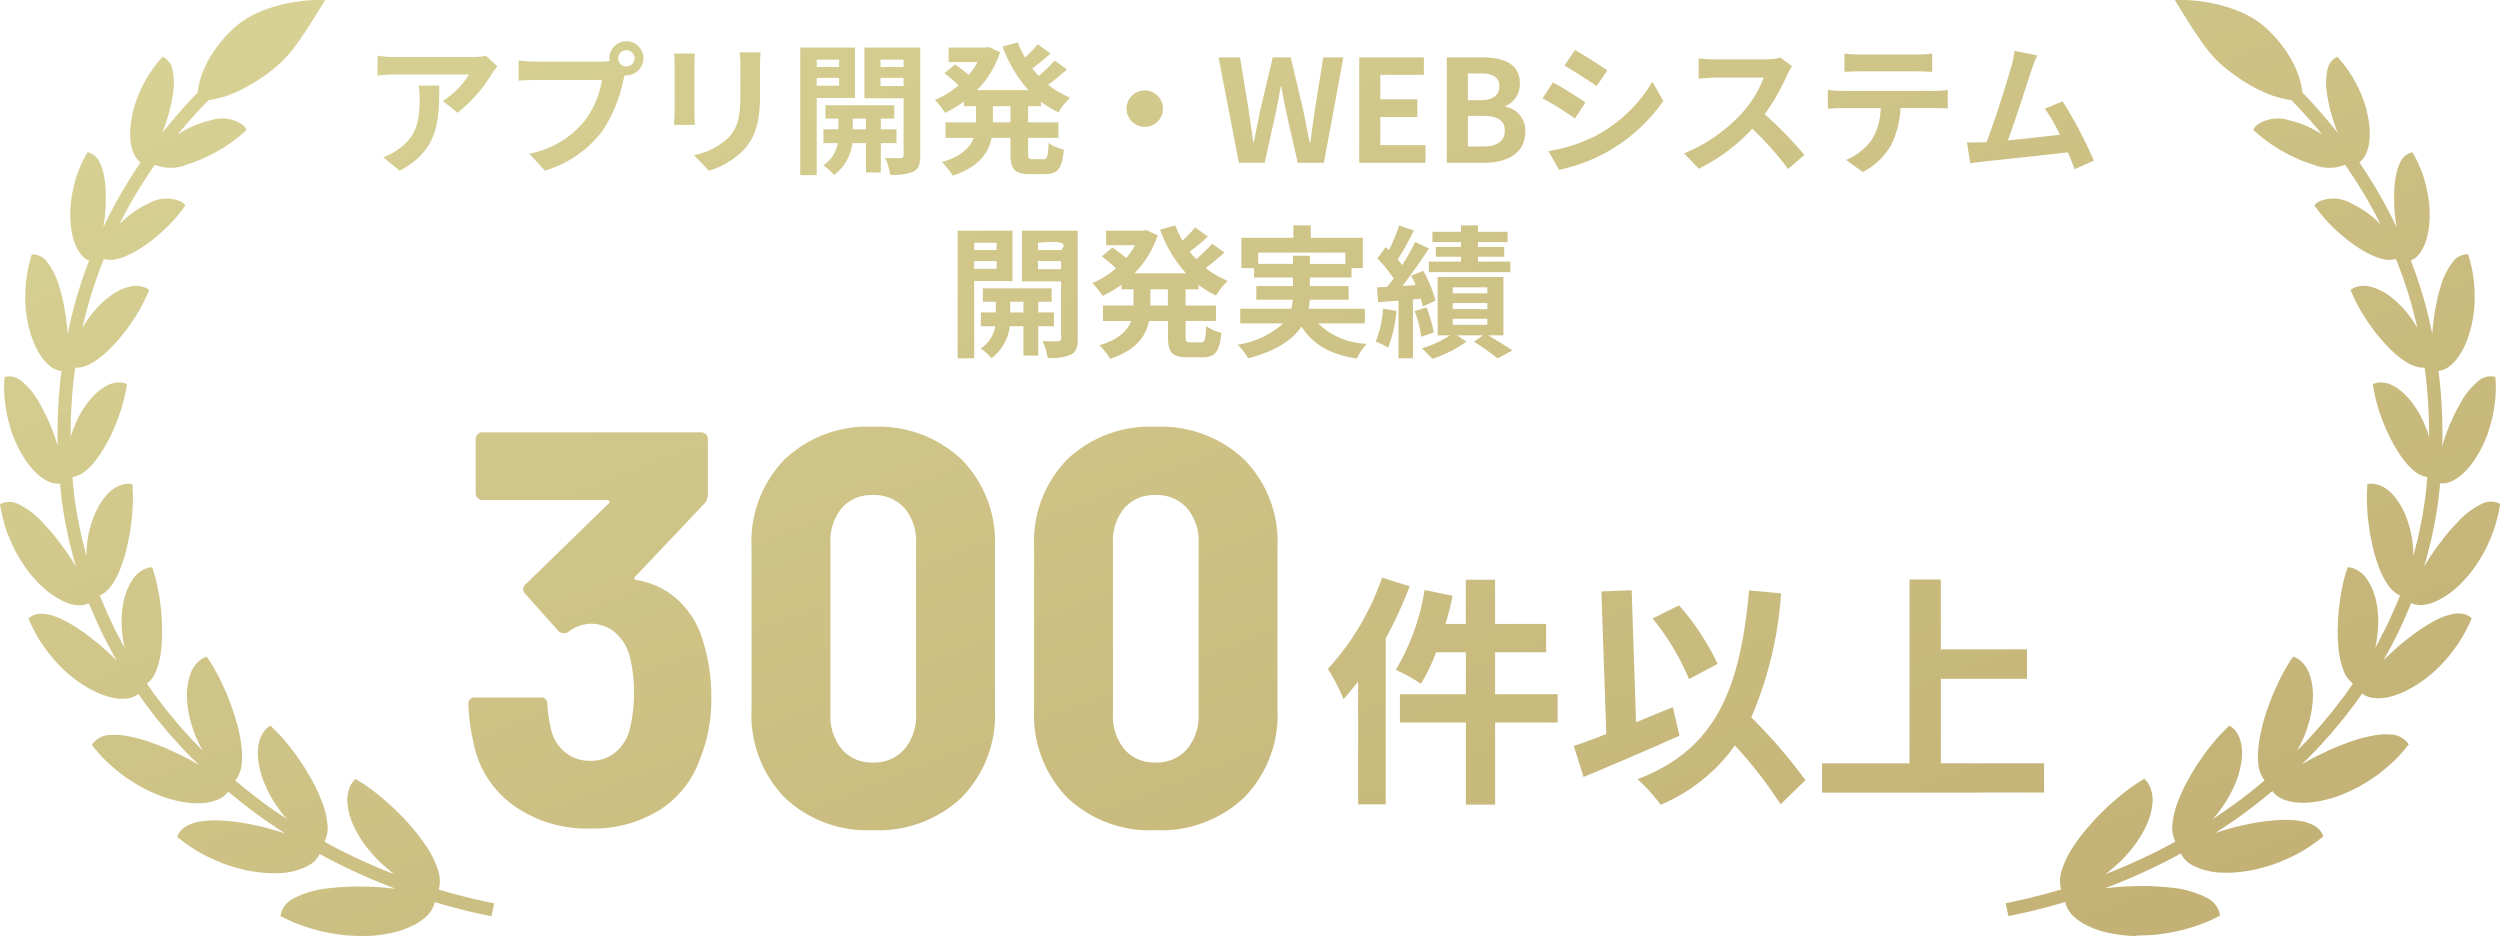 <svg xmlns="http://www.w3.org/2000/svg" width="245.74" height="92"><defs><linearGradient id="linear-gradient" x1=".084" x2=".982" y2=".861" gradientUnits="objectBoundingBox"><stop offset="0" stop-color="#d8d295"/><stop offset="1" stop-color="#c3b175"/></linearGradient></defs><path id="合体_13" data-name="合体 13" d="M209.731 92c-.236 0-.474-.023-.707-.043s-.464-.046-.69-.076c-.454-.06-.892-.14-1.312-.238a9.5 9.5 0 01-1.85-.661 5.219 5.219 0 01-1.287-.855A2.774 2.774 0 01203 88.66l-1.085.317c-.374.115-.718.194-1.016.272l-.883.224c-.569.153-1.056.245-1.416.326h-.005l-.87.188-.3.065-.275-1.263 1.169-.254h-.005c.4-.09.854-.175 1.373-.315l.88-.224c.327-.085.65-.158.967-.257h.005l1.069-.312c-.007-.021-.018-.038-.023-.059a3.315 3.315 0 01.119-1.952 9.279 9.279 0 011.273-2.46c.216-.327.449-.649.7-.962.122-.157.249-.311.379-.463l.394-.458q.4-.463.824-.9c.142-.144.287-.284.432-.424s.288-.287.434-.426q.44-.416.9-.791c.3-.257.6-.51.905-.741a18.373 18.373 0 011.83-1.236 2.232 2.232 0 01.458.573 3.266 3.266 0 01.335 1.91 6.106 6.106 0 01-.255 1.241 6.176 6.176 0 01-.251.674 9.47 9.47 0 01-.338.7 12.02 12.02 0 01-.625 1.047q-.355.5-.771 1-.207.246-.428.488c-.074.08-.147.162-.224.239l-.235.228c-.315.3-.647.595-.99.878a7.518 7.518 0 01-.517.4 57.277 57.277 0 005.7-2.561c.4-.207.8-.43 1.2-.652l-.01-.015a3.063 3.063 0 01-.271-1.792 8.573 8.573 0 01.675-2.479 15.342 15.342 0 01.972-1.992c.184-.328.372-.659.572-.975q.151-.239.309-.471c.105-.155.214-.305.317-.463q.316-.466.654-.9c.112-.144.227-.284.343-.422s.224-.283.338-.419q.343-.409.7-.772c.121-.119.235-.244.354-.362s.236-.231.355-.341a2.1 2.1 0 01.526.43c.7.792.972 2.263.42 4.209a7.59 7.59 0 01-.37 1.062c-.148.352-.316.706-.5 1.058a9.518 9.518 0 01-.624 1.031q-.34.5-.724.994c-.112.138-.237.264-.355.4.63-.413 1.26-.841 1.891-1.294a48.2 48.2 0 003.194-2.5l-.007-.006a3.153 3.153 0 01-.619-1.701 6.841 6.841 0 01-.013-1.183c.014-.212.039-.432.07-.659s.062-.47.106-.715a20.169 20.169 0 01.535-2.135q.165-.536.365-1.054c.128-.35.256-.7.4-1.04.071-.17.145-.337.221-.5l.116-.247.111-.249c.149-.329.308-.648.477-.953s.333-.608.506-.9.354-.561.543-.817a2.085 2.085 0 01.6.307 3.02 3.02 0 011.022 1.472 5.586 5.586 0 01.262 1.135 6.23 6.23 0 01.039 1.386 9.845 9.845 0 01-.4 2.249c-.111.379-.24.761-.387 1.142s-.328.743-.513 1.11c-.075.148-.166.289-.246.434.116-.116.236-.225.352-.344.276-.287.551-.558.8-.83l.788-.873.391-.434c.12-.139.242-.291.374-.448l.766-.923v-.005c.109-.125.221-.277.35-.445l.367-.48.367-.482.18-.234c.046-.062.1-.14.162-.229.2-.293.4-.579.6-.864a2.846 2.846 0 01-.945-1.344 7.982 7.982 0 01-.487-2.3c-.012-.165-.024-.331-.038-.5s-.019-.337-.024-.506a14.31 14.31 0 01.007-1.015c.011-.167.012-.341.019-.513a14.555 14.555 0 01.137-1.522c.046-.332.078-.671.133-1 .028-.162.058-.323.092-.481.016-.08.036-.158.05-.237l.045-.238q.093-.472.221-.916c.041-.147.088-.292.135-.434s.085-.286.13-.425a1.9 1.9 0 01.612.12 2.87 2.87 0 011.292 1.051 6.143 6.143 0 01.9 2.153c.04.166.069.332.094.5s.045.341.061.515c.034.349.051.709.055 1.076 0 .185-.006.366-.02.549s-.03.367-.05.553q-.062.556-.165 1.119c-.024.1-.057.206-.082.31l.148-.255.28-.537.567-1.087a50.49 50.49 0 001.461-3.3c-.891-.366-1.679-1.525-2.232-3.217-.111-.313-.21-.633-.3-.956q-.065-.243-.121-.488c-.039-.164-.067-.327-.109-.493-.078-.333-.143-.667-.2-1s-.085-.664-.139-1-.08-.664-.1-.99c-.012-.163-.016-.325-.024-.486s-.023-.323-.029-.482a10.39 10.39 0 010-.934l.014-.228c0-.076 0-.151.005-.226.005-.149.014-.3.027-.441a1.947 1.947 0 01.624-.031 2.847 2.847 0 011.5.707 4.305 4.305 0 01.376.355 5.087 5.087 0 01.351.428 7.411 7.411 0 01.663 1.086 10.368 10.368 0 011 4.184c.007.107 0 .213.005.319l.061-.239.154-.6.155-.6c.054-.217.107-.4.136-.564v-.013l.249-1.213c.044-.219.09-.41.116-.579l.1-.609.189-1.2.131-1.206c.032-.305.047-.609.073-.913a2.681 2.681 0 01-1.307-.629 5.65 5.65 0 01-.708-.7 9.573 9.573 0 01-.712-.94 16.766 16.766 0 01-1.7-3.388 15.762 15.762 0 01-.92-3.485 1.71 1.71 0 01.551-.158 2.538 2.538 0 011.477.336 4.8 4.8 0 01.817.56 6.6 6.6 0 01.822.841 9.011 9.011 0 011.062 1.62 9.178 9.178 0 01.424.925c.065.159.126.319.184.483l.087.244.076.248c.01.037.018.076.029.113v-.231a51.43 51.43 0 00-.187-4.4q-.1-1.116-.253-2.207c-.876.083-1.982-.492-3.169-1.608-.223-.208-.439-.427-.647-.656s-.426-.463-.626-.707-.4-.491-.588-.744-.366-.513-.549-.771a16.741 16.741 0 01-1.7-3.139 1.738 1.738 0 01.5-.283 2.573 2.573 0 011.52-.026 4.478 4.478 0 01.921.35 6.492 6.492 0 01.745.438c.086.057.167.119.252.183a10.044 10.044 0 012.588 3c.014.022.024.048.038.071-.2-.883-.412-1.753-.657-2.595a45.288 45.288 0 00-1.325-3.883c-.041-.1-.085-.2-.127-.306a2.433 2.433 0 01-1.271.006 5.175 5.175 0 01-.865-.278 9.361 9.361 0 01-.953-.47q-.363-.2-.715-.442c-.239-.154-.475-.319-.7-.493s-.459-.354-.681-.538-.436-.381-.652-.574a14.835 14.835 0 01-2.173-2.476 1.548 1.548 0 01.383-.35 3.5 3.5 0 013.242.158A9.455 9.455 0 01234 22.053a46.835 46.835 0 00-1.577-2.894 52.569 52.569 0 00-1.719-2.683c-.067-.1-.131-.184-.2-.278a4.17 4.17 0 01-3.182-.032 14.927 14.927 0 01-3.155-1.414 14.446 14.446 0 01-2.677-1.988 1.508 1.508 0 01.3-.424 3.519 3.519 0 013.213-.515 9.65 9.65 0 013.257 1.4q-.37-.452-.715-.854a51.938 51.938 0 00-2.248-2.463l-.065-.067a9.8 9.8 0 01-2.772-.814 17.169 17.169 0 01-4.152-2.713 11.687 11.687 0 01-1.62-1.822c-.509-.685-.989-1.412-1.414-2.076s-.794-1.264-1.062-1.7l-.434-.7s.354-.03.942-.014a15.883 15.883 0 012.334.24 14.607 14.607 0 012.929.828 9.167 9.167 0 012.659 1.593 13.239 13.239 0 011.643 1.767 11.862 11.862 0 01.93 1.403c.089.157.169.316.248.473a8.451 8.451 0 01.86 2.8c.549.563 1.3 1.368 2.208 2.424.4.464.825.988 1.269 1.549l-.06-.146a17.2 17.2 0 01-.995-3.639 6.351 6.351 0 01.04-2.465 1.7 1.7 0 01.964-1.245 12.3 12.3 0 012.2 3.344 10.883 10.883 0 01.979 3.809c.085 1.647-.346 2.738-1.012 3.224a51.813 51.813 0 011.616 2.534 47.93 47.93 0 011.729 3.185c.106.213.206.441.31.661-.009-.06-.021-.118-.03-.177a17.922 17.922 0 01-.177-3.776 8.75 8.75 0 01.2-1.364 4.435 4.435 0 01.364-1.044 1.686 1.686 0 011.205-1.015 12.241 12.241 0 011.447 3.775c.067.342.13.68.168 1.022s.065.68.077 1.013 0 .665-.016.985a8 8 0 01-.109.935 6.566 6.566 0 01-.369 1.332 3.958 3.958 0 01-.543.952 2.026 2.026 0 01-.811.633 47.076 47.076 0 011.244 3.669c.332 1.147.614 2.34.864 3.556.011-.152.018-.3.031-.456q.023-.265.054-.53c.023-.176.043-.353.065-.529.044-.351.1-.7.166-1.049s.128-.688.21-1.023c.04-.168.083-.335.129-.5s.087-.324.136-.483a7.293 7.293 0 011.186-2.473 1.844 1.844 0 011.542-.806 13.487 13.487 0 01.643 4.477 11.8 11.8 0 01-.877 4.306 7.572 7.572 0 01-.744 1.337 4.209 4.209 0 01-.832.88 2.212 2.212 0 01-1.105.474c.074.583.148 1.167.2 1.761.128 1.479.192 2.986.192 4.51v.292c0 .271-.018.545-.023.816.044-.146.085-.29.131-.436a19.769 19.769 0 011.683-3.822 7.2 7.2 0 011.726-2.118 1.843 1.843 0 011.686-.418 12.541 12.541 0 01-.011 2.2c-.033.377-.092.757-.156 1.135q-.049.285-.108.566a17.32 17.32 0 01-.471 1.653c-.122.357-.274.7-.425 1.037q-.115.252-.236.492c-.083.161-.173.318-.262.471q-.27.459-.564.868c-.084.114-.166.223-.249.328s-.172.2-.258.3a6.766 6.766 0 01-.511.508 4.246 4.246 0 01-.994.677 2.226 2.226 0 01-1.19.227c-.014.146-.019.292-.035.439l-.132 1.221v.03l-.191 1.219-.1.61c-.038.237-.088.445-.124.63v.006l-.25 1.214c-.046.24-.107.448-.151.629l-.155.6-.155.6c-.023.088-.048.194-.084.317v.005l-.092.3-.1.335c.123-.2.242-.394.374-.588.207-.328.419-.653.645-.971q.169-.239.346-.472c.115-.157.243-.31.354-.464a17.008 17.008 0 011.472-1.73 8 8 0 012.377-1.863 1.971 1.971 0 011.9-.044 9.531 9.531 0 01-.23 1.2c-.1.4-.213.814-.343 1.22-.06.2-.141.4-.221.607s-.164.4-.25.6c-.175.4-.357.79-.561 1.171s-.44.745-.674 1.1q-.177.266-.359.521l-.184.251c-.062.083-.13.163-.2.243q-.4.477-.817.9-.208.211-.42.4c-.14.13-.281.254-.433.369a8.257 8.257 0 01-1.426.908 5.323 5.323 0 01-.648.267 3.761 3.761 0 01-.61.146 2.392 2.392 0 01-1.361-.153 54.679 54.679 0 01-1.374 3.083v.01l-.005.01q-.286.551-.574 1.1l-.293.561-.316.548-.2.344c.164-.164.324-.328.495-.488.292-.26.568-.53.86-.788s.591-.506.9-.745c.156-.117.3-.239.452-.356s.3-.232.454-.344c.306-.222.617-.433.931-.627.268-.161.511-.317.755-.453s.481-.256.711-.359a5.618 5.618 0 011.288-.419 2.693 2.693 0 011.058-.011 1.58 1.58 0 01.8.425c-.145.369-.326.735-.514 1.105s-.392.738-.62 1.1-.483.708-.743 1.051a11.3 11.3 0 01-.824.994 12.645 12.645 0 01-3.866 2.938 8.174 8.174 0 01-1.583.557 4.519 4.519 0 01-.7.107 4.31 4.31 0 01-.628 0 2.386 2.386 0 01-1.287-.454c-.14.2-.282.4-.416.593-.051.073-.111.162-.184.26l-.186.246-.368.481-.367.481c-.113.148-.238.317-.388.492l-.766.923c-.122.147-.249.3-.389.465v.005l-.005.005-.4.441-.792.878c-.28.3-.562.58-.825.854-.282.287-.571.557-.855.835.112-.061.225-.124.335-.189.181-.1.363-.206.548-.307q.555-.3 1.134-.569c.379-.185.757-.366 1.143-.531s.779-.313 1.161-.459.763-.279 1.145-.394c.32-.1.63-.178.929-.245s.575-.129.845-.17a6.075 6.075 0 011.461-.067 2.166 2.166 0 011.82.977c-.266.338-.55.675-.852 1.006-.152.165-.3.332-.468.49s-.333.313-.5.467c-.344.306-.7.6-1.067.89s-.763.54-1.154.788q-.294.186-.592.361c-.1.058-.2.117-.3.17l-.308.158c-.41.2-.822.392-1.231.56-.2.084-.408.164-.613.236s-.414.132-.62.19q-.617.175-1.211.283c-2.3.384-3.834-.105-4.491-1.016a52.4 52.4 0 01-3.151 2.461 57.24 57.24 0 01-2.463 1.66c.309-.1.618-.2.937-.291.4-.119.805-.238 1.216-.337q.308-.076.617-.141c.206-.044.415-.083.617-.128a18.673 18.673 0 011.827-.289l.6-.057c2.649-.219 4.41.306 4.807 1.576a14.49 14.49 0 01-2.174 1.509 12.7 12.7 0 01-1.223.626c-.419.192-.843.372-1.272.535s-.874.288-1.31.408c-.219.059-.436.115-.653.166-.109.025-.216.05-.325.072l-.328.058c-.437.072-.867.126-1.288.16a9.363 9.363 0 01-1.237.031 6.568 6.568 0 01-3.132-.774 2.583 2.583 0 01-1.06-1.115c-.365.2-.732.4-1.091.591a59.455 59.455 0 01-6.286 2.8l-.085.032c.407-.047.821-.077 1.229-.12.9-.083 1.826-.094 2.721-.1q.676.005 1.343.055c.44.029.871.061 1.3.116a9.561 9.561 0 013.379.965 2.354 2.354 0 011.349 1.771c-.4.212-.828.415-1.265.6l-.331.14c-.112.043-.226.085-.339.125q-.344.123-.694.236c-.234.075-.47.147-.707.214s-.475.137-.72.186c-.486.105-.977.2-1.468.271-.245.036-.489.071-.734.1s-.493.039-.738.051q-.539.028-1.065.028c-.18.05-.307.05-.433.05zm-175.167-.028q-.367-.019-.738-.051a24.433 24.433 0 01-2.201-.371c-.245-.049-.482-.121-.72-.186s-.473-.14-.707-.214a19.452 19.452 0 01-1.033-.361l-.331-.14a21.8 21.8 0 01-1.265-.6 2.354 2.354 0 011.349-1.771 9.567 9.567 0 013.379-.965c.425-.055.856-.087 1.3-.116s.892-.051 1.343-.055c.895 0 1.821.015 2.721.1.409.042.823.073 1.229.12l-.085-.032a59.456 59.456 0 01-6.286-2.8c-.359-.188-.726-.391-1.09-.591a2.586 2.586 0 01-1.061 1.115 6.568 6.568 0 01-3.132.774 9.363 9.363 0 01-1.237-.031 15.717 15.717 0 01-1.288-.16l-.328-.058c-.109-.022-.216-.047-.325-.072-.217-.05-.435-.106-.653-.166-.437-.12-.875-.257-1.31-.408s-.853-.344-1.272-.535a12.7 12.7 0 01-1.223-.626 14.491 14.491 0 01-2.174-1.509c.4-1.27 2.158-1.795 4.807-1.576l.6.057c.2.021.4.046.608.074.406.058.814.13 1.22.215.2.045.41.084.616.128s.412.091.617.141c.41.1.813.218 1.217.337.318.087.627.189.936.291a55.735 55.735 0 01-2.463-1.66 51.91 51.91 0 01-3.151-2.461c-.657.911-2.19 1.4-4.491 1.016-.4-.071-.8-.166-1.211-.283-.206-.058-.412-.122-.62-.19s-.408-.152-.613-.236c-.41-.168-.822-.355-1.231-.56l-.308-.158c-.1-.053-.2-.112-.3-.17q-.3-.174-.592-.361c-.391-.248-.781-.508-1.154-.788s-.723-.584-1.066-.89c-.172-.154-.34-.309-.5-.467s-.316-.325-.468-.49c-.3-.331-.587-.668-.852-1.006a2.166 2.166 0 011.82-.977 6.075 6.075 0 011.461.067c.27.041.547.1.845.17s.609.148.93.245c.381.115.763.247 1.144.394s.778.293 1.161.459.764.347 1.143.531.764.369 1.134.569c.185.1.368.2.548.307.11.065.223.128.335.189-.284-.278-.573-.548-.854-.835-.263-.274-.544-.551-.825-.854l-.792-.878-.4-.441-.005-.005v-.005c-.139-.161-.266-.319-.389-.465l-.766-.923c-.149-.175-.274-.345-.388-.492l-.367-.481-.368-.481-.186-.246c-.073-.1-.131-.187-.184-.26a61.17 61.17 0 00-.416-.593 2.386 2.386 0 01-1.287.454 4.31 4.31 0 01-.628 0 4.536 4.536 0 01-.7-.107 8.174 8.174 0 01-1.583-.557 12.656 12.656 0 01-3.91-2.966 11.3 11.3 0 01-.824-.994c-.259-.343-.508-.695-.742-1.051s-.428-.73-.619-1.1-.367-.733-.515-1.1a1.58 1.58 0 01.8-.425 2.693 2.693 0 011.058.011 5.618 5.618 0 011.288.419q.346.155.711.359c.244.136.487.292.755.453.314.194.626.4.931.627q.229.167.455.344c.15.117.3.239.452.356.307.239.607.489.9.745s.568.527.86.788c.171.159.331.324.495.488l-.2-.344-.316-.548-.293-.561q-.288-.549-.574-1.1l-.005-.01v-.01a53.97 53.97 0 01-1.374-3.083 2.392 2.392 0 01-1.361.153 3.784 3.784 0 01-.61-.146 5.323 5.323 0 01-.648-.267 8.257 8.257 0 01-1.426-.908c-.151-.115-.293-.239-.433-.369s-.282-.265-.42-.4q-.417-.421-.817-.9c-.066-.08-.134-.16-.2-.243l-.184-.251q-.182-.255-.358-.521c-.235-.354-.461-.722-.675-1.1s-.386-.773-.561-1.171q-.13-.3-.25-.6c-.08-.2-.161-.4-.221-.607-.13-.407-.244-.815-.343-1.22a9.531 9.531 0 01-.23-1.2 1.971 1.971 0 011.9.044 8 8 0 012.377 1.863 17.008 17.008 0 011.472 1.73c.111.155.239.308.354.464s.233.313.346.472c.226.319.438.644.645.971.132.194.251.391.374.588l-.1-.335-.092-.3v-.005c-.036-.122-.06-.229-.084-.317l-.155-.6-.155-.6c-.044-.181-.105-.389-.151-.629l-.25-1.214v-.006c-.036-.185-.086-.393-.124-.63l-.1-.61q-.1-.61-.191-1.219v-.03l-.132-1.221c-.016-.148-.021-.293-.035-.439a2.226 2.226 0 01-1.19-.227A4.246 4.246 0 013.7 46.61a6.769 6.769 0 01-.511-.508 6.156 6.156 0 01-.507-.628q-.294-.408-.564-.868c-.089-.153-.179-.31-.262-.471s-.159-.324-.235-.492c-.152-.334-.294-.68-.426-1.037s-.233-.722-.332-1.093c-.049-.185-.1-.372-.139-.56s-.075-.376-.108-.566a17.133 17.133 0 01-.154-1.13 12.54 12.54 0 01-.011-2.2 1.843 1.843 0 011.686.418 7.2 7.2 0 011.726 2.118 19.714 19.714 0 011.683 3.822c.046.146.087.29.131.436-.005-.272-.023-.545-.023-.816v-.292c0-1.524.064-3.031.192-4.51.053-.594.128-1.178.2-1.761a2.212 2.212 0 01-1.105-.474 4.209 4.209 0 01-.832-.88 7.571 7.571 0 01-.744-1.337 11.8 11.8 0 01-.878-4.306 13.487 13.487 0 01.643-4.477 1.843 1.843 0 011.542.806 7.293 7.293 0 011.186 2.473q.073.239.136.483a15.218 15.218 0 01.339 1.523c.062.346.122.7.166 1.049.022.176.042.353.065.529s.039.354.054.53c.014.153.021.3.031.456.25-1.216.532-2.409.864-3.556.372-1.275.792-2.5 1.243-3.669a2.026 2.026 0 01-.811-.633 3.958 3.958 0 01-.543-.952 6.51 6.51 0 01-.367-1.337 7.812 7.812 0 01-.11-.935c-.019-.319-.028-.651-.016-.985s.039-.67.077-1.013.1-.68.168-1.022A12.241 12.241 0 018.6 14.968a1.686 1.686 0 011.205 1.015 4.435 4.435 0 01.364 1.044 8.646 8.646 0 01.2 1.364 17.863 17.863 0 01-.177 3.776c-.009.059-.021.117-.03.177.1-.22.2-.447.311-.661a48.396 48.396 0 011.729-3.185 53.875 53.875 0 011.616-2.534c-.667-.486-1.1-1.577-1.012-3.224a10.861 10.861 0 01.978-3.809 12.3 12.3 0 012.2-3.344 1.7 1.7 0 01.964 1.245 6.35 6.35 0 01.043 2.468A17.2 17.2 0 0116 12.936l-.059.146a50.105 50.105 0 013.476-3.973 8.451 8.451 0 01.86-2.8c.079-.157.161-.316.248-.473s.184-.312.282-.47c.194-.316.414-.624.648-.933a13.24 13.24 0 011.642-1.767 9.167 9.167 0 012.659-1.593 14.608 14.608 0 012.93-.828A15.883 15.883 0 0131.016 0c.589-.015.942.014.942.014l-.434.7c-.268.433-.637 1.033-1.062 1.7s-.9 1.391-1.414 2.076a11.687 11.687 0 01-1.62 1.822 17.169 17.169 0 01-4.152 2.713 9.788 9.788 0 01-2.776.815l-.065.067a52.447 52.447 0 00-2.248 2.463q-.344.4-.715.854a9.65 9.65 0 013.257-1.4 3.519 3.519 0 013.213.515 1.509 1.509 0 01.3.424 14.416 14.416 0 01-2.677 1.988 14.927 14.927 0 01-3.155 1.414 4.17 4.17 0 01-3.182.032l-.2.278a52.131 52.131 0 00-1.719 2.683c-.536.9-1.062 1.871-1.577 2.894A9.455 9.455 0 0114.6 20a3.5 3.5 0 013.242-.158 1.548 1.548 0 01.382.35 14.835 14.835 0 01-2.173 2.476c-.216.194-.428.388-.652.574s-.455.364-.681.538-.465.339-.7.493-.473.306-.715.442a9.361 9.361 0 01-.953.47 5.175 5.175 0 01-.865.278 2.433 2.433 0 01-1.271-.006c-.041.1-.085.2-.127.306a45.288 45.288 0 00-1.325 3.883 43.514 43.514 0 00-.657 2.595c.014-.023.023-.049.038-.071a10.044 10.044 0 012.587-3c.085-.064.169-.124.252-.183s.17-.112.254-.163c.167-.1.331-.194.491-.275a4.5 4.5 0 01.921-.35 2.573 2.573 0 011.52.026 1.737 1.737 0 01.5.283 16.74 16.74 0 01-1.7 3.139c-.183.258-.356.518-.549.771s-.391.5-.588.744-.409.479-.626.707-.424.448-.647.656c-1.186 1.116-2.293 1.691-3.169 1.608q-.151 1.091-.253 2.207a51.36 51.36 0 00-.187 4.4v.231c.011-.038.019-.076.03-.113l.076-.248.087-.244c.058-.164.121-.324.185-.483a9.743 9.743 0 011.483-2.546 6.539 6.539 0 01.821-.841 4.8 4.8 0 01.817-.56 2.538 2.538 0 011.477-.336 1.71 1.71 0 01.551.158 15.762 15.762 0 01-.92 3.485 16.767 16.767 0 01-1.7 3.388 9.576 9.576 0 01-.712.94 5.651 5.651 0 01-.708.7 2.678 2.678 0 01-1.307.629c.026.3.041.607.073.913l.13 1.206.189 1.2.1.609c.027.168.072.36.116.579l.25 1.213v.013c.029.16.082.347.137.564l.155.6.154.6.061.239c0-.106 0-.212.005-.319a10.368 10.368 0 011-4.184 7.412 7.412 0 01.663-1.086 5.09 5.09 0 01.351-.428 4.305 4.305 0 01.376-.355 2.847 2.847 0 011.5-.707 1.947 1.947 0 01.624.031 7.908 7.908 0 01.032.667l.014.228c.014.3.014.617 0 .934-.005.159-.015.32-.029.482s-.013.323-.024.486q-.032.489-.1.99c-.054.335-.083.665-.139 1s-.12.668-.2 1c-.042.167-.07.329-.109.493s-.077.326-.121.488a10.92 10.92 0 01-.3.956C11.49 57 10.7 58.161 9.811 58.527a51.149 51.149 0 001.461 3.3l.567 1.087.28.537.148.255c-.025-.1-.058-.207-.082-.31q-.1-.562-.165-1.119-.03-.278-.05-.553a6.266 6.266 0 01-.02-.549c0-.366.021-.726.055-1.076.016-.174.037-.346.061-.515s.053-.335.094-.5a6.143 6.143 0 01.9-2.153 2.87 2.87 0 011.292-1.051 1.9 1.9 0 01.612-.12q.07.208.13.425c.047.142.094.287.135.434q.128.443.221.916l.045.238c.015.08.034.157.05.237.033.158.064.319.092.481q.082.489.133 1a15.107 15.107 0 01.137 1.522c.006.172.008.346.019.513a14.314 14.314 0 01-.017 1.521c-.011.168-.026.334-.038.5a7.982 7.982 0 01-.487 2.3 2.846 2.846 0 01-.945 1.344c.2.285.4.571.6.864.063.089.116.167.162.229l.18.234.367.482.367.48c.129.168.241.32.35.445v.005q.385.462.766.923c.132.158.255.31.374.448l.391.434.788.873c.252.272.527.543.8.83.116.119.236.228.353.344-.081-.145-.172-.285-.247-.434-.185-.367-.364-.733-.513-1.11s-.276-.763-.387-1.142a9.945 9.945 0 01-.4-2.249c-.016-.249-.023-.489-.018-.718s.03-.456.057-.668a5.585 5.585 0 01.262-1.135 3.02 3.02 0 011.022-1.472 2.085 2.085 0 01.6-.307c.189.257.371.53.543.817s.332.593.506.9.328.624.477.953l.111.249.116.247c.076.166.15.332.221.5.144.338.272.69.4 1.04s.255.7.365 1.054a20.168 20.168 0 01.548 2.133c.045.245.079.483.106.715s.056.446.07.659a6.843 6.843 0 01-.01 1.186 3.153 3.153 0 01-.631 1.714l-.006.006a51.089 51.089 0 003.193 2.5c.631.453 1.261.881 1.891 1.294-.118-.132-.243-.258-.355-.4q-.382-.487-.724-.994a9.52 9.52 0 01-.624-1.031 13.109 13.109 0 01-.706-1.585c-.063-.174-.114-.358-.164-.535-.552-1.946-.276-3.417.42-4.209a2.1 2.1 0 01.526-.43q.18.165.355.341c.119.118.232.243.354.362q.362.363.7.772c.114.137.228.275.338.419s.231.278.343.422q.339.431.654.9c.1.158.212.308.317.463s.208.311.309.471c.2.316.389.647.572.975a15.342 15.342 0 01.972 1.992 8.573 8.573 0 01.675 2.479 3.063 3.063 0 01-.271 1.792l-.01.015c.4.222.807.445 1.2.652a57.277 57.277 0 005.7 2.561c-.176-.128-.35-.261-.518-.4a17.804 17.804 0 01-.99-.878l-.235-.228c-.077-.076-.15-.158-.224-.239q-.221-.242-.428-.488-.416-.491-.771-1a12.021 12.021 0 01-.625-1.047c-.128-.24-.24-.476-.338-.7a6.45 6.45 0 01-.506-1.915 3.267 3.267 0 01.335-1.91 2.232 2.232 0 01.458-.573 18.373 18.373 0 011.83 1.236c.306.23.6.484.905.741s.6.514.9.791q.219.208.434.426c.145.14.29.28.432.424q.427.432.824.9l.394.458a15.286 15.286 0 011.079 1.425 9.252 9.252 0 011.273 2.46 3.314 3.314 0 01.119 1.952c-.005.021-.016.038-.023.059l1.069.312h.005c.318.1.641.173.967.257l.88.224c.519.14.975.225 1.374.315h-.005l1.168.254-.274 1.263-.3-.065-.87-.188c-.361-.081-.848-.173-1.417-.326l-.883-.224c-.3-.077-.643-.157-1.016-.272l-1.084-.317a2.768 2.768 0 01-.887 1.464 5.219 5.219 0 01-1.287.855 9.5 9.5 0 01-1.85.661c-.419.1-.858.177-1.311.238q-.342.045-.691.076c-.233.02-.472.04-.707.043h-.382q-.518-.01-1.054-.038zm70.329-13.585a11.651 11.651 0 01-3.244-8.662v-15.95a11.579 11.579 0 013.244-8.608 11.8 11.8 0 018.69-3.217 11.9 11.9 0 018.717 3.217 11.523 11.523 0 013.272 8.608v15.95a11.6 11.6 0 01-3.272 8.662 11.893 11.893 0 01-8.717 3.218 11.8 11.8 0 01-8.691-3.218zm5.638-28.462a5.023 5.023 0 00-1.131 3.465v16.775a5.13 5.13 0 001.127 3.493 3.846 3.846 0 003.053 1.292 3.927 3.927 0 003.08-1.292 5.049 5.049 0 001.156-3.493V53.39a4.944 4.944 0 00-1.156-3.465 3.967 3.967 0 00-3.08-1.264 3.884 3.884 0 00-3.05 1.264zM77.117 78.387a11.651 11.651 0 01-3.244-8.662v-15.95a11.579 11.579 0 013.244-8.608 11.8 11.8 0 018.69-3.217 11.9 11.9 0 018.717 3.217 11.523 11.523 0 013.276 8.608v15.95a11.6 11.6 0 01-3.272 8.662 11.893 11.893 0 01-8.72 3.213 11.8 11.8 0 01-8.691-3.213zm5.638-28.462a5.023 5.023 0 00-1.128 3.465v16.775a5.13 5.13 0 001.128 3.493 3.845 3.845 0 003.053 1.292 3.927 3.927 0 003.08-1.292 5.048 5.048 0 001.155-3.493V53.39a4.944 4.944 0 00-1.155-3.465 3.967 3.967 0 00-3.08-1.264 3.883 3.883 0 00-3.053 1.264zm-32.34 29.2a9.811 9.811 0 01-3.877-6.16 18.093 18.093 0 01-.495-3.74.583.583 0 01.66-.66h6.435a.583.583 0 01.66.66 15.861 15.861 0 00.33 2.31 4.169 4.169 0 001.372 2.37 3.8 3.8 0 002.53.879 3.761 3.761 0 002.447-.824 4.21 4.21 0 001.4-2.2 14.1 14.1 0 00.439-3.63 13.941 13.941 0 00-.439-3.685 4.534 4.534 0 00-1.458-2.31 3.685 3.685 0 00-2.392-.825 3.832 3.832 0 00-2.2.825.678.678 0 01-.384.11.747.747 0 01-.551-.22l-3.244-3.631a.684.684 0 01-.221-.5.635.635 0 01.221-.44l8.194-7.975a.18.18 0 00.056-.22.222.222 0 00-.221-.11h-12.26a.658.658 0 01-.66-.661V43.16a.658.658 0 01.66-.661h21.506a.658.658 0 01.66.661v5.5a1.4 1.4 0 01-.33.824l-6.82 7.206c-.147.147-.111.257.11.33a7.7 7.7 0 014.157 2.007 8.846 8.846 0 012.447 4.153 17.9 17.9 0 01.77 5.445 15.329 15.329 0 01-1.1 5.94 9.7 9.7 0 01-3.988 5.06 12.317 12.317 0 01-6.792 1.815 12.411 12.411 0 01-7.622-2.31zm110.545-2.538c7.608-2.88 10.08-8.688 10.967-18.552l3.145.288a37.084 37.084 0 01-2.929 12.192 52.182 52.182 0 015.328 6.168l-2.448 2.376a42.034 42.034 0 00-4.487-5.784 17.133 17.133 0 01-7.3 5.832 16.806 16.806 0 00-2.275-2.515zm-16.872 2.5v-8.063h-6.48V68.24h6.48v-4.128h-2.928a16.955 16.955 0 01-1.489 3.1 18.318 18.318 0 00-2.471-1.372 22.025 22.025 0 002.831-7.848l2.76.576a33.852 33.852 0 01-.7 2.759h1.992v-4.343h2.88v4.343h5.016v2.785h-5.016v4.128h6.144v2.785h-6.144v8.064zm-10.588-.023V66.992c-.48.6-.96 1.2-1.44 1.728a19.43 19.43 0 00-1.536-2.976 25.4 25.4 0 005.328-8.976l2.713.864a40.594 40.594 0 01-2.353 5.112v16.32zm45.6-1.152v-2.88h8.6V56.96h3.073v6.864h8.472v2.9h-8.472v8.3h10.152v2.88zm-24.4-4.584c.912-.312 1.992-.7 3.191-1.176l-.48-14.016 2.976-.121.429 12.985c1.2-.5 2.424-1.008 3.623-1.488l.648 2.808a408.927 408.927 0 01-9.432 4.055zm7.748-12.528l2.592-1.3a24.466 24.466 0 013.792 5.76l-2.808 1.488a24.431 24.431 0 00-3.576-5.948zm-22.674-26.562a10.883 10.883 0 002.758-1.273h-1.218v-5.74h6.467v5.74h-1.5c.854.5 1.82 1.092 2.38 1.484l-1.456.784a24.089 24.089 0 00-2.309-1.638l.868-.63h-2.548l.938.616a12.409 12.409 0 01-3.36 1.694c-.25-.295-.712-.743-1.02-1.037zm3.024-2.309h3.4v-.589h-3.4zm0-1.54h3.4v-.6h-3.4zm0-1.554h3.4v-.588h-3.4zm-34.734 5.11c1.932-.589 2.772-1.456 3.122-2.394h-2.772v-1.527h3v-1.582h-1.176v-.462a11.415 11.415 0 01-1.862 1.106 7.227 7.227 0 00-1.008-1.26 8.666 8.666 0 002.325-1.442 14.99 14.99 0 00-1.386-1.191l1.049-.868c.42.294.952.7 1.345 1.036a7.819 7.819 0 00.882-1.26h-2.857v-1.427h3.654l.294-.056 1.12.518a9.6 9.6 0 01-2.282 3.724h5.068a12.814 12.814 0 01-2.548-4.284l1.5-.42a9.776 9.776 0 00.7 1.5 13.154 13.154 0 001.246-1.3l1.26.9a23.712 23.712 0 01-1.792 1.484c.2.252.406.49.63.728a13.546 13.546 0 001.569-1.512l1.218.868a23.023 23.023 0 01-1.848 1.512 8.572 8.572 0 002.17 1.274 6.329 6.329 0 00-1.148 1.442 9.732 9.732 0 01-1.722-1.049v.447h-1.274v1.582h2.983v1.518h-2.983v1.512c0 .5.056.588.448.588h1.078c.364 0 .434-.28.49-1.6a4.151 4.151 0 001.5.658c-.168 1.848-.6 2.408-1.834 2.408h-1.526c-1.512 0-1.89-.49-1.89-2.044V31.55h-1.857c-.308 1.47-1.232 2.856-3.822 3.723a6.323 6.323 0 00-1.064-1.329zm5.012-3.92h1.724v-1.583h-1.722zM127.93 32.1c-.825 1.246-2.38 2.353-5.235 3.122a6.829 6.829 0 00-1.036-1.344 8.5 8.5 0 004.466-2.086h-4.215v-1.446h5.026a6.511 6.511 0 00.14-.882h-3.585v-1.343h3.6v-.841h-3.822v-.923h-1.246v-2.983h5.11v-1.218h1.708v1.218h5.124v2.983h-1.12v.923h-4.088v.841h3.808v1.344h-3.821a4.772 4.772 0 01-.113.882h5.531v1.442h-4.593a7.115 7.115 0 004.775 2 6.471 6.471 0 00-.98 1.455c-2.664-.418-4.328-1.412-5.434-3.144zm.826-6.958v.8h3.487V24.83h-8.568v1.106h3.416v-.8zm8.708 10.08v-5.67l-2 .14-.112-1.442 1.008-.057c.21-.252.42-.532.63-.825a12.929 12.929 0 00-1.6-1.96l.812-1.121c.1.1.21.2.322.294a17.284 17.284 0 001.008-2.422l1.442.5a31.561 31.561 0 01-1.582 2.856 6.889 6.889 0 01.448.546 22.7 22.7 0 001.26-2.268l1.358.63c-.77 1.176-1.723 2.562-2.6 3.682l1.3-.084c-.14-.322-.294-.63-.448-.924l1.19-.476a12.062 12.062 0 011.2 2.94l-1.246.56a7.78 7.78 0 00-.2-.756l-.77.07v5.782zm-43.33 0V22.674h5.39v4.956h-3.766v7.588zm1.624-8.792h2.2v-.769h-2.2zm0-1.848h2.2v-.714h-2.2zm.644 9.674a3.28 3.28 0 001.428-2.184h-1.414V30.71h1.47v-1.05h-1.274v-1.316h6.762v1.316h-1.316v1.05h1.54v1.358h-1.54v2.884H100.6v-2.884h-1.342a4.563 4.563 0 01-1.792 3.132 6.31 6.31 0 00-1.066-.948zm2.9-3.542h1.3V29.66H99.3zm3.178 2.814c.63.028 1.317.028 1.526.014s.294-.085.294-.281v-5.6h-3.85v-4.987h5.488v10.6c0 .854-.154 1.316-.658 1.582a4.979 4.979 0 01-2.3.322 5.9 5.9 0 00-.502-1.654zm-.447-7.07h2.267v-.8h-2.27zm0-2.589v.714h2.267s.567-.535 0-.714a3.2 3.2 0 00-.84-.08c-.674-.004-1.43.075-1.43.075zm33.194 9.716a10.2 10.2 0 00.714-3.248l1.33.224a12.843 12.843 0 01-.826 3.613 6.986 6.986 0 00-1.221-.594zm3.822-3.01l1.162-.35a10.408 10.408 0 01.714 2.464l-1.232.406a9.838 9.838 0 00-.647-2.525zm1.4-3.822v-1.041h3.164v-.476h-2.479v-.966h2.479v-.476H140.8v-1.008h2.814v-.63h1.666v.63h2.911v1.008h-2.911v.476h2.576v.966h-2.576v.476h3.178v1.036zm93.093-8.25zM92.587 15.944c1.932-.589 2.772-1.456 3.122-2.394h-2.772v-1.526h3v-1.582h-1.18V9.98a11.491 11.491 0 01-1.857 1.106 7.269 7.269 0 00-1.008-1.26 8.661 8.661 0 002.324-1.442 14.99 14.99 0 00-1.386-1.191l1.05-.868c.419.294.951.7 1.344 1.036A7.819 7.819 0 0096.1 6.1h-2.855V4.674H96.9l.293-.056 1.12.518a9.6 9.6 0 01-2.282 3.724h5.069a12.829 12.829 0 01-2.548-4.284l1.5-.42a9.688 9.688 0 00.7 1.5A13.169 13.169 0 00102 4.352l1.26.9a24.115 24.115 0 01-1.792 1.484c.2.252.406.49.63.728a13.607 13.607 0 001.568-1.512l1.218.868a22.866 22.866 0 01-1.848 1.512A8.572 8.572 0 00105.2 9.6a6.329 6.329 0 00-1.148 1.442 9.732 9.732 0 01-1.722-1.049v.447h-1.273v1.582h2.982v1.528h-2.982v1.512c0 .5.056.588.447.588h1.078c.365 0 .434-.28.491-1.6a4.14 4.14 0 001.5.658c-.168 1.848-.6 2.408-1.834 2.408h-1.525c-1.512 0-1.89-.49-1.89-2.044V13.55h-1.851c-.308 1.47-1.232 2.856-3.821 3.723a6.356 6.356 0 00-1.065-1.329zm5.012-3.92h1.723v-1.582H97.6zm-18.942 5.194V4.674h5.39V9.63h-3.766v7.588zm1.624-8.792h2.2v-.77h-2.2zm0-1.848h2.2v-.714h-2.2zm.644 9.674a3.278 3.278 0 001.427-2.184h-1.413V12.71h1.471v-1.05h-1.275v-1.316H87.9v1.316h-1.319v1.05h1.54v1.358h-1.54v2.884h-1.456v-2.884h-1.344a4.564 4.564 0 01-1.792 3.132 6.338 6.338 0 00-1.064-.948zm2.9-3.542h1.3v-1.05h-1.3zM87 15.524c.63.028 1.316.028 1.525.014s.294-.085.294-.281v-5.6h-3.85V4.674h5.488v10.6c0 .854-.154 1.316-.658 1.582a4.977 4.977 0 01-2.3.322A5.9 5.9 0 0087 15.524zm-.448-7.07h2.268v-.8h-2.267zm0-1.876h2.268v-.714h-2.267zm94.906 9.142a5.814 5.814 0 002.534-2 6.019 6.019 0 00.868-3.093h-3.85c-.406 0-.951.028-1.344.056V8.846c.42.042.91.084 1.344.084h9.17a10.813 10.813 0 001.274-.084v1.82c-.35-.028-.882-.041-1.274-.041h-3.374a8.875 8.875 0 01-.9 3.6 6.716 6.716 0 01-2.806 2.685zm-113.245-.476a6.553 6.553 0 003.43-1.764c.952-1.05 1.134-2.1 1.134-4.284v-2.66a9.9 9.9 0 00-.084-1.4h2.072c-.028.391-.056.84-.056 1.4v2.772c0 3.01-.588 4.3-1.624 5.446a8.137 8.137 0 01-3.4 2.03zm-30.548.21a5.514 5.514 0 001.47-.769c1.778-1.232 2.114-2.716 2.114-5.012a7.742 7.742 0 00-.1-1.26h2.03c0 3.472-.07 6.328-3.893 8.372zm14.364-.35a9.2 9.2 0 005.488-3.29 8.987 8.987 0 001.652-3.948h-6.524c-.643 0-1.3.028-1.666.056V5.948a15.645 15.645 0 001.666.112h6.483a6.136 6.136 0 00.8-.056 1.592 1.592 0 01-.028-.266A1.673 1.673 0 1161.577 7.4a.775.775 0 01-.177-.01l-.112.42a14.134 14.134 0 01-2.1 5.1 11.075 11.075 0 01-5.628 3.864zm8.736-9.365a.805.805 0 10.812-.813.809.809 0 00-.812.812zm91.435 9.113a15.511 15.511 0 004.774-1.568 14.278 14.278 0 005.447-5.25l1.077 1.9a16.9 16.9 0 01-5.572 5.026 17.04 17.04 0 01-4.676 1.736zm51.072.126c-2.282.266-6.524.715-8.288.9-.35.042-.868.112-1.316.168L193.345 14c.476 0 1.078 0 1.54-.014l.378-.014c.812-2.072 2.016-5.908 2.422-7.364A10.313 10.313 0 00198.021 5l2.227.448a15.789 15.789 0 00-.6 1.554c-.448 1.372-1.582 4.928-2.282 6.8 1.708-.168 3.7-.392 5.11-.561A16.886 16.886 0 00201 10.68l1.75-.715a43.014 43.014 0 013.066 5.825l-1.89.84a48.968 48.968 0 00-.655-1.652zm-31.024-2.324a18.446 18.446 0 01-5.264 3.934l-1.443-1.512a15.86 15.86 0 005.74-4.018 10.846 10.846 0 002.086-3.43h-4.746c-.589 0-1.358.084-1.652.1v-1.99a15.7 15.7 0 001.652.1h4.927a5.045 5.045 0 001.456-.183l1.148.854a6.565 6.565 0 00-.491.868 20.6 20.6 0 01-2.2 3.849 39.4 39.4 0 013.906 4l-1.6 1.386a32.035 32.035 0 00-3.52-3.958zM142.217 16V5.64h3.43c2.128 0 3.752.616 3.752 2.548a2.35 2.35 0 01-1.414 2.24v.07a2.355 2.355 0 011.946 2.45c0 2.086-1.736 3.052-4.018 3.052zm2.072-1.6h1.442c1.414 0 2.184-.5 2.184-1.582 0-1.008-.756-1.428-2.184-1.428h-1.442zm0-4.55h1.2c1.316 0 1.89-.532 1.89-1.358 0-.91-.617-1.273-1.862-1.273h-1.232zM133.607 16V5.64h6.356v1.722h-4.284v2.394h3.641v1.736h-3.641v2.772h4.439V16zm-6.048 0l-1.159-5.123a55.003 55.003 0 01-.448-2.394h-.056c-.14.784-.28 1.581-.448 2.394L124.311 16h-2.533l-2-10.36h2.114l.826 5.053c.154 1.093.322 2.2.476 3.3h.056a190.7 190.7 0 01.658-3.3l1.2-5.053h1.764l1.2 5.053c.224 1.065.434 2.184.658 3.3h.07c.154-1.12.308-2.226.462-3.3l.812-5.053h1.975L130.135 16zm-16.828-5.32a1.792 1.792 0 111.793 1.792 1.805 1.805 0 01-1.793-1.792zm-44.492 1.6c.013-.266.07-.812.07-1.232V6.326a9.448 9.448 0 00-.057-1.064h2.058a11.18 11.18 0 00-.042 1.064v4.732c0 .35.014.9.042 1.218zm85.386-2.618l1.022-1.562c.938.5 2.478 1.47 3.191 1.974l-1.021 1.568a36.634 36.634 0 00-3.192-1.984zm-108.094.262a8.316 8.316 0 002.576-2.6h-7.294c-.589 0-1.05.042-1.708.1V5.472a11.131 11.131 0 001.708.14h7.546a6.993 6.993 0 001.414-.126l1.121 1.036a6.858 6.858 0 00-.546.728 14.091 14.091 0 01-3.374 3.836zm110.25-3.472l1.021-1.54c.924.517 2.464 1.5 3.192 2l-1.05 1.554c-.783-.544-2.244-1.496-3.163-2.014zm34.636.56H182.8c-.49 0-1.077.028-1.5.056V5.262a10.408 10.408 0 001.484.1h5.628a10.937 10.937 0 001.512-.1v1.806a26.919 26.919 0 00-1.507-.056z" fill="url(#linear-gradient)"/></svg>